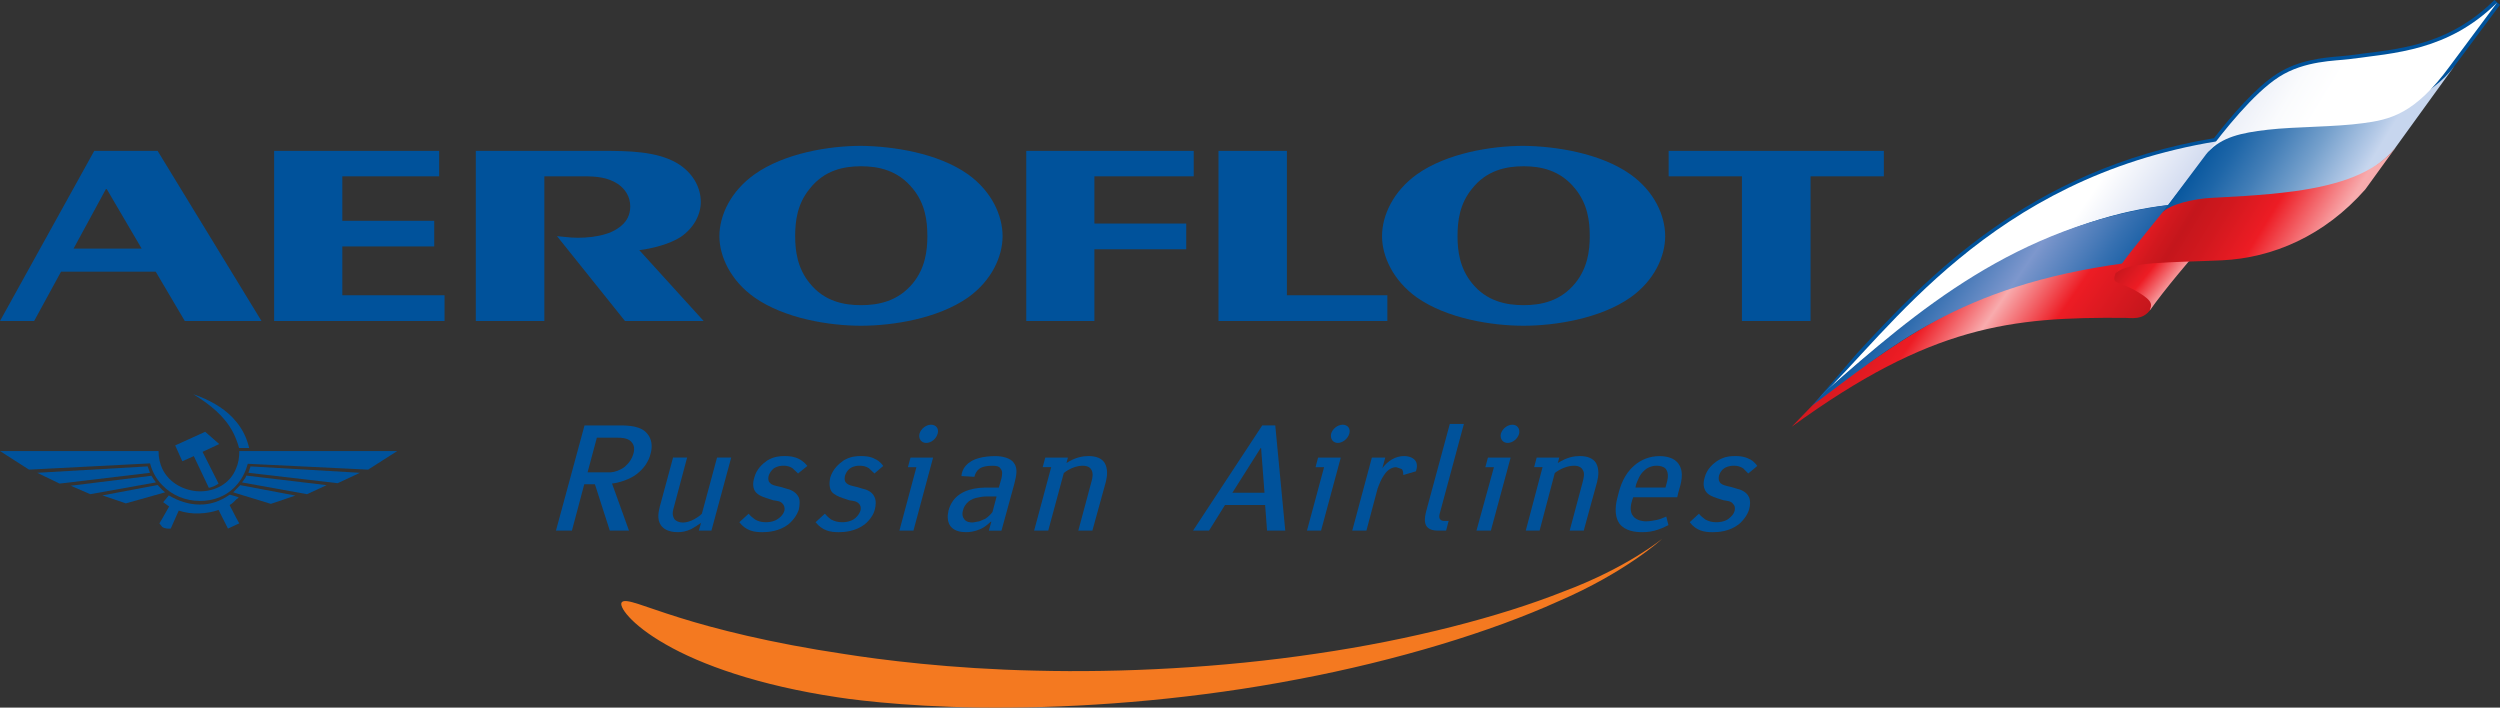 <?xml version="1.0" encoding="utf-8"?>
<!-- Generator: Adobe Illustrator 18.0.0, SVG Export Plug-In . SVG Version: 6.00 Build 0)  -->
<!DOCTYPE svg PUBLIC "-//W3C//DTD SVG 1.1//EN" "http://www.w3.org/Graphics/SVG/1.1/DTD/svg11.dtd">
<svg version="1.1" xmlns="http://www.w3.org/2000/svg" xmlns:xlink="http://www.w3.org/1999/xlink" x="0px" y="0px"
	 width="176.651px" height="50px" viewBox="0 0 176.651 50" style="enable-background:new 0 0 176.651 50;" xml:space="preserve">
<rect x="0" y="0" width="176.651" height="50" fill="#333333" stroke="none"/>
<style type="text/css">
	.st0{display:none;}
	.st1{display:inline;}
	.st2{fill:#ED2D27;}
	.st3{display:inline;fill:#F8B900;}
	.st4{display:inline;fill:#00235F;}
	.st5{fill:url(#SVGID_1_);}
	.st6{fill:#006CB6;}
	.st7{fill:url(#SVGID_2_);}
	.st8{fill:url(#SVGID_3_);}
	.st9{fill:url(#SVGID_4_);}
	.st10{fill:url(#SVGID_5_);}
	.st11{fill:url(#SVGID_6_);}
	.st12{fill-rule:evenodd;clip-rule:evenodd;fill:#FFFFFF;}
	.st13{fill-rule:evenodd;clip-rule:evenodd;fill:#E2231A;}
	.st14{fill:#FFFFFF;}
	.st15{fill-rule:evenodd;clip-rule:evenodd;fill:#001689;}
	.st16{fill:#00529B;}
	.st17{fill:#F47920;}
	.st18{fill:url(#SVGID_7_);}
	.st19{fill:url(#SVGID_8_);}
	.st20{fill:url(#SVGID_9_);}
	.st21{fill:url(#SVGID_10_);}
	.st22{fill:url(#SVGID_11_);}
	.st23{fill:url(#SVGID_12_);}
	.st24{fill:url(#SVGID_13_);}
	.st25{fill:#00054C;}
	.st26{fill:url(#path3364_3_);}
	.st27{fill:url(#path3366_3_);}
	.st28{fill:#22356B;}
	.st29{fill:#FCC210;}
	.st30{fill:#ED1C24;}
	.st31{display:inline;fill:url(#SVGID_14_);}
	.st32{fill:#002157;}
	.st33{fill:#CC2234;}
	.st34{fill:#E23546;}
	.st35{fill:#FCB130;}
	.st36{fill:#1D4886;}
	.st37{display:inline;fill:none;}
	.st38{display:inline;fill:#005DAA;}
	.st39{fill:#005DAA;}
	.st40{fill:#00A1E4;}
	.st41{fill:#00704A;}
	.st42{fill:#B10D28;}
	.st43{fill:#D31245;}
	.st44{fill:url(#path70_3_);}
	.st45{fill:url(#SVGID_15_);}
	.st46{fill:url(#SVGID_16_);}
	.st47{fill:#231916;}
	.st48{fill:#E60013;}
	.st49{fill:#C0231E;}
	.st50{fill:#014E84;}
	.st51{fill:#BA783E;}
	.st52{fill:#002052;}
	.st53{fill:#0093D0;}
	.st54{fill:#ED1B2F;}
	.st55{fill:#E3242B;}
	.st56{fill-rule:evenodd;clip-rule:evenodd;fill:#034EA2;}
	.st57{fill-rule:evenodd;clip-rule:evenodd;fill:#E11837;}
	.st58{fill:#034EA2;}
	.st59{opacity:0.89;fill:#EB151C;}
	.st60{fill:#1A1A1A;}
	.st61{enable-background:new    ;}
	.st62{fill:#FF6600;}
	.st63{clip-path:url(#SVGID_18_);fill:url(#SVGID_19_);}
	.st64{fill:url(#SVGID_20_);}
	.st65{fill:#B2DB1F;}
	.st66{fill:#FA002C;}
	.st67{fill:#1C2D5B;}
	.st68{fill:#1C4E9D;}
	.st69{fill:#ED192D;}
	.st70{display:inline;fill:#FFFFFF;}
	.st71{display:inline;fill:#00529B;}
	.st72{display:inline;fill:#F47920;}
	.st73{display:inline;fill:url(#SVGID_21_);}
	.st74{display:inline;fill:url(#SVGID_22_);}
	.st75{display:inline;fill:url(#SVGID_23_);}
	.st76{display:inline;fill:url(#SVGID_24_);}
	.st77{display:inline;fill:url(#SVGID_25_);}
	.st78{display:inline;fill:url(#SVGID_26_);}
	.st79{display:inline;fill:url(#SVGID_27_);}
	.st80{display:inline;fill:url(#path3364_4_);}
	.st81{display:inline;fill:url(#path3366_4_);}
	.st82{display:inline;fill:url(#SVGID_28_);}
	.st83{display:inline;fill:url(#SVGID_29_);}
	.st84{display:inline;fill:url(#SVGID_30_);}
	.st85{display:inline;opacity:0.75;fill:#FFFFFF;}
	.st86{display:inline;fill:#ED1B2F;}
	.st87{opacity:0.89;fill:#FFFFFF;}
	.st88{clip-path:url(#SVGID_32_);fill:#FFFFFF;}
	.st89{fill:url(#SVGID_33_);}
	.st90{fill:url(#SVGID_34_);}
	.st91{fill:url(#SVGID_35_);}
	.st92{fill:url(#SVGID_36_);}
	.st93{fill:url(#SVGID_37_);}
	.st94{fill:url(#SVGID_38_);}
	.st95{fill:url(#SVGID_39_);}
	.st96{fill:url(#SVGID_40_);}
	.st97{clip-path:url(#SVGID_42_);fill:url(#SVGID_43_);}
	.st98{fill:url(#SVGID_44_);}
	.st99{fill:url(#path70_5_);}
	.st100{fill:url(#SVGID_45_);}
	.st101{fill:url(#SVGID_46_);}
	.st102{fill:#F8B900;}
	.st103{fill:#00235F;}
	.st104{fill:url(#SVGID_47_);}
	.st105{fill:url(#SVGID_48_);}
	.st106{fill:url(#SVGID_49_);}
	.st107{fill:url(#SVGID_50_);}
	.st108{fill:url(#SVGID_51_);}
	.st109{fill:url(#SVGID_52_);}
	.st110{opacity:0.89;fill:#EB151C;enable-background:new    ;}
	.st111{fill:#E11837;}
	.st112{fill:#E2231A;}
	.st113{fill:#001689;}
	.st114{fill:#EF3E34;}
	.st115{fill:#4D82C4;}
	.st116{fill:#8C7035;}
	.st117{fill:#5FBA45;}
	.st118{fill:#008F7E;}
	.st119{fill:#004595;}
	.st120{fill:#FFED00;}
	.st121{fill:#E53138;}
	.st122{fill:url(#SVGID_53_);}
	.st123{fill:url(#SVGID_54_);}
	.st124{fill:url(#SVGID_55_);}
	.st125{fill:url(#SVGID_56_);}
	.st126{fill:#11185E;}
	.st127{fill:#EE3024;}
	.st128{fill:#0675CC;}
	.st129{fill:#E2001A;}
	.st130{fill:#009036;}
	.st131{fill:#0B1560;}
	.st132{fill:#0070AF;}
	.st133{fill:#0F2C64;}
	.st134{fill:#EF001E;}
	.st135{fill:#1C2A8D;}
	.st136{fill:#334357;}
	.st137{fill:url(#SVGID_57_);}
	.st138{fill:#ED1B28;}
	.st139{fill:#1E5AAF;}
	.st140{fill:#991933;}
	.st141{fill:#E01933;}
	.st142{fill:#003366;}
	.st143{fill:#00265D;}
	.st144{fill:#003263;}
	.st145{fill:#EE452A;}
	.st146{fill:#011F65;}
	.st147{fill:#EC2227;}
	.st148{fill:#010101;}
	.st149{fill:#FCEE21;}
	.st150{fill:#18488B;}
	.st151{fill:#EC2427;}
	.st152{fill:#D09B2B;}
	.st153{fill:#156192;}
	.st154{fill:#021A31;}
	.st155{fill:#008E8F;}
	.st156{fill:#2B438F;}
	.st157{fill:#363F9E;}
	.st158{fill:#00ABBF;}
</style>
<g id="Layer_1" class="st0">
</g>
<g id="Layer_2" class="st0">
</g>
<g id="Layer_3">
	<g>
		<g>
			<path class="st16" d="M166.017,4.437L166.017,4.437L166.017,4.437z"/>
			<path class="st16" d="M156.032,10.388c-0.231,0.297-2.077,2.698-2.077,2.698l-0.887,1.163
				c-6.407,0.738-13.19,4.085-20.575,10.116C137.173,19.349,144.091,12.538,156.032,10.388"/>
			<path class="st16" d="M167.059,4.302c2.532-0.307,5.267-0.787,8.073-2.788c-0.99,1.318-2.241,3.012-2.241,3.012
				c-2.486,3.412-4.28,3.699-5.96,3.923l-3.614,0.252l-3.1,0.197c-1.318,0.155-2.261,0.442-3.105,0.852
				c1.173-1.473,2.714-3.236,4.071-4.106c1.428-0.911,3.091-1.049,4.192-1.149l0.638-0.059L167.059,4.302z"/>
			<path class="st16" d="M166.993,3.781l-1.049,0.138l-0.614,0.059c-1.149,0.097-2.895,0.248-4.423,1.228
				c-1.532,0.973-3.254,2.998-4.468,4.558c-13.201,2.198-20.429,10.023-25.221,15.198l-2.984,3.495l0.486-0.145
				c9-8.291,17.018-12.742,24.521-13.566l0.11-0.017l1.011-1.325l2.094-2.722c0.869-0.783,2.056-1.059,3.816-1.259l3.067-0.2
				l3.659-0.255c1.685-0.231,3.693-0.542,6.309-4.13l3.343-4.496l-0.001-0.001l-0.391-0.34L176.257,0
				C173.228,2.991,170.055,3.412,166.993,3.781"/>
			<polygon class="st16" points="10.599,33.408 10.433,32.956 2.629,33.408 4.209,34.171 			"/>
			<polygon class="st16" points="11.665,34.788 11.465,34.616 11.136,34.271 7.238,35.006 8.891,35.568 			"/>
			<path class="st16" d="M14.757,34.471c0.19-0.038,0.467-0.138,0.687-0.3l-1.132-2.243l1.178-0.552l-0.992-0.866l-0.404,0.183
				l-1.715,0.78l0.504,1.118l0.811-0.362L14.757,34.471L14.757,34.471z"/>
			<path class="st16" d="M16.685,29.792c0.435,0.511,0.752,1.145,0.921,1.863h-0.714c-0.055-0.2-0.121-0.418-0.207-0.618
				c-0.474-1.256-1.461-2.16-2.591-2.905l-0.435-0.273l0.435,0.155C15.126,28.433,16.043,28.992,16.685,29.792"/>
			<path class="st16" d="M16.685,36.582l0.221,0.4l-0.221,0.1l-0.576,0.269l-0.666-1.318c-0.416,0.148-0.876,0.228-1.349,0.245
				c-0.5,0.024-1.014-0.048-1.465-0.2l-0.564,1.273c-0.186,0.014-0.431,0-0.6-0.117l-0.2-0.252l0.2-0.338l0.486-0.856l-0.421-0.304
				l0.4-0.479c0.686,0.407,1.428,0.645,2.163,0.645c0.735,0.017,1.461-0.217,2.143-0.7l0.449,0.131l0.186,0.072l-0.186,0.145
				c-0.131,0.134-0.245,0.269-0.462,0.39L16.685,36.582L16.685,36.582z"/>
			<path class="st16" d="M26.011,33.184l2.056-1.311H16.909c0,0.466-0.067,0.869-0.221,1.214c-0.431,1.114-1.508,1.642-2.591,1.632
				c-1.063-0.028-2.143-0.576-2.629-1.597c-0.166-0.369-0.266-0.763-0.266-1.249H0.003l2.046,1.311l8.553-0.442
				c0.164,0.618,0.469,1.145,0.866,1.539c0.683,0.725,1.663,1.114,2.629,1.114c0.952,0.017,1.915-0.324,2.591-1.09
				c0.369-0.4,0.652-0.914,0.818-1.535L26.011,33.184L26.011,33.184z"/>
			<polygon class="st16" points="25.435,33.408 23.858,34.143 17.551,33.408 17.703,32.956 			"/>
			<polygon class="st16" points="20.87,35.016 19.138,35.603 16.689,34.854 16.476,34.788 16.689,34.571 16.973,34.281 			"/>
			<path class="st16" d="M21.695,34.919l1.383-0.638l-5.674-0.676c-0.05,0.183-0.2,0.331-0.304,0.483L21.695,34.919z"/>
			<path class="st16" d="M6.376,34.919l-1.38-0.597l5.703-0.704c0.104,0.169,0.2,0.317,0.317,0.469L6.376,34.919z"/>
			<path id="path279_4_" class="st17" d="M59.647,46.212c2.581,0.407,7.525,1.049,13.556,1.176c6.024,0.152,13.118-0.2,19.811-1.201
				c6.697-0.976,12.985-2.612,17.43-4.378c4.502-1.673,7.018-3.74,7.009-3.747c0.022,0.007-2.6,2.395-7.364,4.437
				c-4.703,2.129-11.36,4.171-18.359,5.493c-6.992,1.352-14.32,1.97-20.297,2.001c-5.96,0.073-10.604-0.466-12.231-0.721
				c-5.61-0.838-9.69-2.312-12.169-3.743c-2.512-1.428-3.35-2.733-3.09-2.981c0.278-0.3,1.527,0.304,4.066,1.094
				C50.535,44.435,54.399,45.429,59.647,46.212"/>
			
				<linearGradient id="SVGID_1_" gradientUnits="userSpaceOnUse" x1="-206.157" y1="-28.426" x2="-191.299" y2="-38.697" gradientTransform="matrix(1 0 0 -1 338.5 -9.894)">
				<stop  offset="0" style="stop-color:#C4161C"/>
				<stop  offset="0.3" style="stop-color:#ED1C24"/>
				<stop  offset="0.5" style="stop-color:#F8ABAD"/>
				<stop  offset="0.719" style="stop-color:#ED1C24"/>
				<stop  offset="1" style="stop-color:#C4161C"/>
			</linearGradient>
			<path class="st5" d="M128.555,28.133l-1.956,2.025c9.838-7.159,15.491-7.766,23.589-7.697c0.752,0.045,1.47,0.086,1.925-0.883
				l2.446-3.285C143.225,18.386,138.103,21.163,128.555,28.133z"/>
			
				<linearGradient id="SVGID_2_" gradientUnits="userSpaceOnUse" x1="-203.085" y1="-23.982" x2="-188.227" y2="-34.252" gradientTransform="matrix(1 0 0 -1 338.5 -9.894)">
				<stop  offset="0" style="stop-color:#FFFFFF"/>
				<stop  offset="0.343" style="stop-color:#FFFFFF"/>
				<stop  offset="0.55" style="stop-color:#FFFFFF"/>
				<stop  offset="0.91" style="stop-color:#C7D2EC"/>
				<stop  offset="1" style="stop-color:#C7D2EC"/>
			</linearGradient>
			<path class="st7" d="M128.551,28.123c9.605-8.86,17.618-12.856,24.662-13.635c0.623-0.825,2.777-3.578,3.433-4.502
				C140.572,12.597,133.475,23.475,128.551,28.123z"/>
			
				<linearGradient id="SVGID_3_" gradientUnits="userSpaceOnUse" x1="-204.913" y1="-26.626" x2="-190.055" y2="-36.896" gradientTransform="matrix(1 0 0 -1 338.5 -9.894)">
				<stop  offset="0" style="stop-color:#00529B"/>
				<stop  offset="0.107" style="stop-color:#00529B"/>
				<stop  offset="0.5" style="stop-color:#7D97CD"/>
				<stop  offset="0.527" style="stop-color:#7492C9"/>
				<stop  offset="0.732" style="stop-color:#3670B1"/>
				<stop  offset="0.882" style="stop-color:#0F5AA1"/>
				<stop  offset="0.961" style="stop-color:#00529B"/>
				<stop  offset="1" style="stop-color:#00529B"/>
			</linearGradient>
			<path class="st8" d="M129.033,27.612c-0.181,0.179-0.833,0.897-1.023,1.07c5.627-4.164,10.351-8.481,22.088-10.081
				c0.585-0.662,2.296-2.912,3.105-4.113C142.492,15.95,135.486,21.922,129.033,27.612z"/>
			
				<linearGradient id="SVGID_4_" gradientUnits="userSpaceOnUse" x1="-188.029" y1="-27.576" x2="-184.879" y2="-30.109" gradientTransform="matrix(1 0 0 -1 338.5 -9.894)">
				<stop  offset="0" style="stop-color:#C4161C"/>
				<stop  offset="0.5" style="stop-color:#ED1C24"/>
				<stop  offset="1" style="stop-color:#F8ABAD"/>
			</linearGradient>
			<path class="st9" d="M154.933,18.151c-0.474-0.162-0.992-0.228-1.506-0.228c-1.867,0-3.761,0.887-3.94,1.39
				c-0.311,0.839,0.174,0.487,1.58,1.322c1.19,0.704,0.939,0.956,0.831,1.314C152.982,20.404,154.933,18.151,154.933,18.151z"/>
			
				<linearGradient id="SVGID_5_" gradientUnits="userSpaceOnUse" x1="-187.906" y1="-12.065" x2="-170.583" y2="-22.678" gradientTransform="matrix(1 0 0 -1 338.5 -9.894)">
				<stop  offset="0" style="stop-color:#C7D6EE"/>
				<stop  offset="0.073" style="stop-color:#C7D6EE"/>
				<stop  offset="0.118" style="stop-color:#AFC6E4"/>
				<stop  offset="0.214" style="stop-color:#719DCA"/>
				<stop  offset="0.352" style="stop-color:#0E5BA1"/>
				<stop  offset="0.371" style="stop-color:#00529B"/>
				<stop  offset="0.43" style="stop-color:#08579E"/>
				<stop  offset="0.522" style="stop-color:#1E66A8"/>
				<stop  offset="0.636" style="stop-color:#437EB7"/>
				<stop  offset="0.767" style="stop-color:#75A0CC"/>
				<stop  offset="0.912" style="stop-color:#B5CAE7"/>
				<stop  offset="0.949" style="stop-color:#C7D6EE"/>
				<stop  offset="1" style="stop-color:#C7D6EE"/>
			</linearGradient>
			<path class="st10" d="M160.341,8.943c-2.187,0.293-3.578,0.842-4.454,1.956l-3.078,4.102c0.669-0.6,2.698-0.894,4.887-0.949
				h0.309h0.28c0.293-0.01,0.623-0.024,0.966-0.038c3.114-0.121,7.435-0.555,9.94-3.485l3.778-5.224l0.455-0.621
				C170.143,9.012,162.667,8.636,160.341,8.943z"/>
			
				<linearGradient id="SVGID_6_" gradientUnits="userSpaceOnUse" x1="-185.107" y1="-7.497" x2="-167.784" y2="-18.11" gradientTransform="matrix(1 0 0 -1 338.5 -9.894)">
				<stop  offset="0" style="stop-color:#FFFFFF"/>
				<stop  offset="0.174" style="stop-color:#FFFFFF"/>
				<stop  offset="0.23" style="stop-color:#F9FAFD"/>
				<stop  offset="0.306" style="stop-color:#E8ECF6"/>
				<stop  offset="0.354" style="stop-color:#D9E0F1"/>
				<stop  offset="0.469" style="stop-color:#EDF0F8"/>
				<stop  offset="0.592" style="stop-color:#FAFBFD"/>
				<stop  offset="0.7" style="stop-color:#FFFFFF"/>
				<stop  offset="1" style="stop-color:#FFFFFF"/>
			</linearGradient>
			<path class="st11" d="M165.981,4.181c-0.961,0.124-3.128,0.093-4.935,1.246c-1.804,1.146-3.964,3.885-5.032,5.32
				c0.994-1.059,2.31-1.359,4.228-1.58c1.939-0.224,4.734-0.186,6.724-0.462c1.894-0.248,3.664-0.631,6.131-4.019l3.347-4.499
				C172.976,3.605,169.191,3.743,165.981,4.181z"/>
			
				<linearGradient id="SVGID_7_" gradientUnits="userSpaceOnUse" x1="-191.146" y1="-17.354" x2="-173.823" y2="-27.967" gradientTransform="matrix(1 0 0 -1 338.5 -9.894)">
				<stop  offset="0" style="stop-color:#F8ABAD"/>
				<stop  offset="0.056" style="stop-color:#F8ABAD"/>
				<stop  offset="0.101" style="stop-color:#F8A6A8"/>
				<stop  offset="0.156" style="stop-color:#F6979A"/>
				<stop  offset="0.215" style="stop-color:#F57E82"/>
				<stop  offset="0.278" style="stop-color:#F25C62"/>
				<stop  offset="0.343" style="stop-color:#EF3138"/>
				<stop  offset="0.371" style="stop-color:#ED1C24"/>
				<stop  offset="0.46" style="stop-color:#D1181E"/>
				<stop  offset="0.517" style="stop-color:#C4161C"/>
				<stop  offset="0.607" style="stop-color:#D1181E"/>
				<stop  offset="0.747" style="stop-color:#ED1C24"/>
				<stop  offset="0.961" style="stop-color:#F8ABAD"/>
				<stop  offset="1" style="stop-color:#F8ABAD"/>
			</linearGradient>
			<path class="st18" d="M162.165,13.507c-2.363,0.324-5.049,0.421-5.821,0.469c-1.327,0.055-3.083,0.476-3.566,1.059
				c-1.491,1.846-2.905,3.564-3.292,4.278c0.908-0.845,3.885-0.752,7.508-0.918c3.595-0.169,7.252-1.729,10.14-5.013l2.181-3.015
				C167.863,12.231,165.275,13.069,162.165,13.507z"/>
			<polygon id="polygon472_4_" class="st16" points="19.371,22.682 31.411,22.682 31.411,20.863 24.189,20.863 24.189,17.413 
				30.683,17.413 30.683,15.602 24.189,15.602 24.189,12.459 31.031,12.459 31.031,10.661 19.371,10.661 			"/>
			<path id="path482_4_" class="st16" d="M38.463,22.682V12.459h2.821c0.861,0,1.661,0.069,2.386,0.545
				c0.535,0.376,0.863,0.918,0.863,1.58c0,0.552-0.197,1.128-0.928,1.587c-0.949,0.624-2.608,0.707-3.647,0.576l-0.6-0.062
				l4.803,5.996h5.558l-4.547-5.006c0.825-0.093,2.13-0.414,2.924-0.928c0.937-0.638,1.423-1.591,1.423-2.481
				c0-0.99-0.533-2.074-1.732-2.77c-1.442-0.811-3.404-0.835-5.218-0.835h-8.948v12.021H38.463z"/>
			<polygon id="polygon484_4_" class="st16" points="77.33,12.459 84.349,12.459 84.349,10.661 72.515,10.661 72.515,22.682 
				77.33,22.682 77.33,17.613 83.819,17.613 83.819,15.795 77.33,15.795 			"/>
			<polygon id="polygon486_4_" class="st16" points="90.932,20.863 90.932,10.661 86.1,10.661 86.1,22.682 98.031,22.682 
				98.031,20.863 			"/>
			<polygon id="polygon488_4_" class="st16" points="127.934,22.682 127.934,12.459 133.114,12.459 133.114,10.661 117.907,10.661 
				117.907,12.459 123.086,12.459 123.086,22.682 			"/>
			<path class="st16" d="M115.209,12.321c-2.129-1.508-5.313-1.991-7.552-2.015c-2.256,0-5.417,0.507-7.542,2.015
				c-1.667,1.197-2.46,2.898-2.46,4.368c0,1.435,0.794,3.14,2.46,4.33c2.125,1.49,5.286,1.998,7.542,1.998
				c2.239,0,5.424-0.507,7.552-1.998c1.68-1.19,2.453-2.895,2.453-4.33C117.662,15.219,116.89,13.518,115.209,12.321z
				 M111.311,20.004c-1.059,1.301-2.453,1.559-3.654,1.559c-1.194,0-2.61-0.259-3.65-1.559c-0.866-1.063-1.018-2.281-1.018-3.316
				c0-1.087,0.152-2.284,1.018-3.343c1.04-1.332,2.456-1.597,3.65-1.597c1.201,0,2.595,0.266,3.654,1.597
				c0.863,1.059,1.021,2.257,1.021,3.343C112.332,17.724,112.173,18.942,111.311,20.004z"/>
			<path class="st16" d="M68.404,12.321c-2.125-1.508-5.312-1.991-7.566-2.015c-2.244,0-5.399,0.507-7.526,2.015
				c-1.682,1.197-2.479,2.898-2.479,4.368c0,1.435,0.797,3.14,2.479,4.33c2.127,1.49,5.282,1.998,7.526,1.998
				c2.255,0,5.441-0.507,7.566-1.998c1.667-1.19,2.439-2.895,2.439-4.33C70.843,15.219,70.07,13.518,68.404,12.321z M64.512,20.004
				c-1.066,1.301-2.463,1.559-3.675,1.559c-1.192,0-2.591-0.259-3.63-1.559c-0.866-1.063-1.021-2.281-1.021-3.316
				c0-1.087,0.155-2.284,1.021-3.343c1.038-1.332,2.438-1.597,3.63-1.597c1.211,0,2.608,0.266,3.675,1.597
				c0.863,1.059,1.016,2.257,1.016,3.343C65.528,17.724,65.374,18.942,64.512,20.004z"/>
			<path id="path502_4_" class="st16" d="M5.199,17.565l2.281-4.199h0.066l2.463,4.199H5.199z M2.412,22.682l1.901-3.485h6.69
				l2.055,3.485h5.419l-7.34-12.021H6.659L0,22.682H2.412z"/>
			<path id="path512_4_" class="st16" d="M50.666,32.332l-1.07,3.964c-0.138,0.152-0.345,0.283-0.528,0.387
				c-0.29,0.155-0.566,0.241-0.825,0.241c-0.266,0-0.497-0.11-0.604-0.266c-0.079-0.135-0.159-0.345-0.052-0.711l0.964-3.616h-0.992
				l-0.942,3.485c-0.076,0.321-0.21,0.866,0.076,1.287c0.162,0.241,0.505,0.5,1.204,0.5c0.293,0,0.583-0.052,0.935-0.211
				c0.235-0.134,0.493-0.29,0.707-0.449l-0.16,0.549h0.892l1.397-5.162L50.666,32.332z"/>
			<path id="path514_4_" class="st16" d="M57.049,32.925c-0.24-0.307-0.528-0.466-0.58-0.486c-0.331-0.183-0.709-0.214-1.025-0.214
				c-0.338,0-0.759,0.031-1.227,0.311c-0.343,0.241-0.762,0.607-0.918,1.211c-0.14,0.445-0.081,0.787,0.078,0.997
				c0.178,0.235,0.497,0.362,0.762,0.445l0.492,0.159c0.264,0.048,0.526,0.048,0.682,0.259c0.081,0.104,0.166,0.238,0.11,0.497
				c-0.079,0.241-0.235,0.393-0.369,0.497c-0.183,0.162-0.5,0.3-0.942,0.3c-0.293,0-0.528-0.062-0.763-0.193
				c-0.207-0.155-0.366-0.29-0.448-0.411L52.243,36.9c0.476,0.618,1.057,0.704,1.632,0.704c0.39,0,1.18-0.052,1.836-0.556
				c0.366-0.307,0.628-0.704,0.735-1.049c0.052-0.266,0.105-0.652-0.026-0.894c-0.188-0.362-0.607-0.528-0.84-0.573l-0.369-0.114
				c-0.466-0.097-0.68-0.152-0.783-0.276c-0.107-0.083-0.185-0.238-0.107-0.552c0.052-0.135,0.16-0.342,0.366-0.504
				c0.266-0.162,0.504-0.179,0.685-0.179c0.235,0,0.442,0.055,0.63,0.179l0.39,0.369L57.049,32.925z"/>
			<path id="path516_4_" class="st16" d="M62.411,32.925c-0.207-0.307-0.495-0.466-0.573-0.486
				c-0.314-0.183-0.683-0.214-0.997-0.214c-0.362,0-0.763,0.031-1.232,0.311c-0.342,0.241-0.762,0.607-0.945,1.211
				c-0.093,0.445-0.045,0.787,0.103,0.997c0.186,0.235,0.531,0.362,0.763,0.445l0.473,0.159c0.26,0.048,0.526,0.048,0.707,0.259
				c0.083,0.104,0.155,0.238,0.083,0.497c-0.083,0.241-0.238,0.393-0.348,0.497c-0.181,0.162-0.493,0.3-0.939,0.3
				c-0.288,0-0.524-0.062-0.783-0.193c-0.207-0.155-0.337-0.29-0.438-0.411L57.629,36.9c0.5,0.618,1.066,0.704,1.639,0.704
				c0.393,0,1.177-0.052,1.836-0.556c0.369-0.307,0.631-0.704,0.711-1.049c0.076-0.266,0.102-0.652-0.029-0.894
				c-0.157-0.362-0.574-0.528-0.837-0.573l-0.369-0.114c-0.445-0.097-0.652-0.152-0.766-0.276c-0.1-0.083-0.179-0.238-0.1-0.552
				c0.055-0.135,0.131-0.342,0.366-0.504c0.242-0.162,0.5-0.179,0.656-0.179c0.266,0,0.476,0.055,0.661,0.179l0.39,0.369
				L62.411,32.925z"/>
			<path id="path518_4_" class="st16" d="M64.971,30.645c-0.086,0.359,0.133,0.652,0.473,0.652c0.366,0,0.707-0.293,0.811-0.652
				c0.102-0.349-0.103-0.635-0.473-0.635C65.44,30.01,65.074,30.296,64.971,30.645 M64.336,32.332l-0.183,0.68h0.6l-1.201,4.482
				h0.992l1.389-5.162H64.336z"/>
			<path id="path520_4_" class="st16" d="M74.069,37.493l1.099-4.068c0.35-0.29,0.871-0.517,1.34-0.517
				c0.34,0,0.528,0.131,0.607,0.283c0.155,0.235,0.072,0.628,0.024,0.783l-0.945,3.519h0.994l0.949-3.436
				c0.107-0.418,0.155-0.921-0.076-1.339c-0.216-0.338-0.604-0.493-1.159-0.493c-0.338,0-0.914,0.073-1.546,0.493l0.104-0.386
				h-1.601l-0.183,0.676h0.602l-1.206,4.485L74.069,37.493L74.069,37.493z"/>
			<path id="path522_4_" class="st16" d="M43.172,33.374h-0.186h-1.468l0.656-2.446h0.999h0.497c0.162,0,0.652,0,0.918,0.266
				c0.157,0.159,0.288,0.404,0.181,0.821c-0.102,0.39-0.319,0.707-0.623,0.969C43.793,33.25,43.428,33.35,43.172,33.374
				 M41.302,30.062l-2.018,7.432h1.128l0.871-3.274h0.754l1.052,3.274h0.079h1.276l-1.197-3.326
				c0.545-0.059,1.284-0.317,1.727-0.659c0.495-0.366,0.864-0.89,0.992-1.435c0.16-0.528,0.084-1.07-0.228-1.428
				c-0.421-0.531-1.261-0.583-1.866-0.583h-0.704L41.302,30.062L41.302,30.062z"/>
			<path id="path524_4_" class="st16" d="M69.209,36.834l-0.474,0.086c-0.191,0-0.452-0.024-0.606-0.238
				c-0.133-0.186-0.16-0.369-0.081-0.635c0.053-0.203,0.155-0.414,0.412-0.628c0.154-0.104,0.357-0.235,0.749-0.286
				c0.133-0.028,0.288-0.055,0.474-0.055h0.738l-0.293,1.104c-0.159,0.207-0.314,0.338-0.504,0.473L69.209,36.834L69.209,36.834z
				 M69.209,34.474c-1.03,0.107-1.901,0.531-2.189,1.604l-0.052,0.338v0.186c0.028,0.58,0.418,1.001,1.29,1.001
				c0.302,0,0.611-0.052,0.951-0.193l0.107-0.045c0.34-0.159,0.599-0.421,0.685-0.497h0.048l-0.178,0.628h0.892l0.914-3.329
				c0.131-0.528,0.262-1.049-0.028-1.446c-0.236-0.362-0.838-0.493-1.311-0.493c-0.445,0-0.842,0.052-1.13,0.131
				c-0.899,0.231-1.24,0.783-1.273,1.28l0.913,0.052c0.071-0.262,0.179-0.442,0.361-0.573c0.212-0.155,0.53-0.207,0.919-0.207
				c0.21,0,0.473,0.014,0.576,0.207c0.159,0.183,0.107,0.445,0.059,0.683l-0.186,0.652h-0.735
				C69.625,34.454,69.401,34.454,69.209,34.474"/>
			<path id="path526_4_" class="st16" d="M94.058,30.645c-0.078,0.359,0.129,0.652,0.471,0.652c0.345,0,0.707-0.293,0.812-0.652
				c0.109-0.349-0.105-0.635-0.467-0.635C94.525,30.01,94.156,30.296,94.058,30.645 M93.137,32.332l-0.181,0.68h0.604l-1.209,4.482
				h0.995l1.394-5.162H93.137z"/>
			<path id="path528_4_" class="st16" d="M96.937,32.332l-1.387,5.162h1.001l0.787-2.96c0.128-0.342,0.259-0.683,0.443-0.942
				c0.316-0.504,0.674-0.58,0.881-0.58l0.39,0.131c0.074,0.076,0.105,0.231,0.105,0.421l0.894-0.262
				c0.178-0.524,0-0.818-0.312-0.969c-0.166-0.076-0.35-0.107-0.531-0.107c-0.571,0-1.135,0.311-1.534,0.863l0.209-0.756
				L96.937,32.332L96.937,32.332z"/>
			<path id="path530_4_" class="st16" d="M102.444,29.955l-1.656,6.121c-0.121,0.476-0.366,1.418,0.818,1.418h0.574l0.181-0.683
				h-0.283c-0.497,0-0.369-0.421-0.348-0.517l1.709-6.338L102.444,29.955L102.444,29.955z"/>
			<path id="path532_4_" class="st16" d="M106.052,30.645c-0.079,0.359,0.135,0.652,0.474,0.652c0.367,0,0.712-0.293,0.816-0.652
				c0.076-0.349-0.131-0.635-0.473-0.635C106.504,30.01,106.161,30.296,106.052,30.645 M105.138,32.332l-0.183,0.68h0.607
				l-1.235,4.482h1.018l1.397-5.162H105.138L105.138,32.332z"/>
			<path id="path534_4_" class="st16" d="M108.788,37.493l1.073-4.068c0.366-0.29,0.89-0.517,1.363-0.517
				c0.341,0,0.528,0.131,0.604,0.283c0.183,0.235,0.055,0.628,0.028,0.783l-0.942,3.519h0.994l0.942-3.436
				c0.107-0.418,0.159-0.921-0.072-1.339c-0.214-0.338-0.611-0.493-1.156-0.493c-0.369,0-0.894,0.073-1.547,0.493l0.105-0.386
				h-1.597l-0.179,0.676h0.595l-1.187,4.485L108.788,37.493L108.788,37.493z"/>
			<path id="path536_4_" class="st16" d="M124.169,32.925c-0.209-0.307-0.468-0.466-0.556-0.486
				c-0.338-0.183-0.669-0.214-0.99-0.214c-0.373,0-0.761,0.031-1.23,0.311c-0.371,0.241-0.788,0.607-0.942,1.211
				c-0.138,0.445-0.057,0.787,0.098,0.997c0.154,0.235,0.5,0.362,0.735,0.445l0.5,0.159c0.262,0.048,0.528,0.048,0.676,0.259
				c0.109,0.104,0.162,0.238,0.109,0.497c-0.074,0.241-0.233,0.393-0.367,0.497c-0.155,0.162-0.474,0.3-0.945,0.3
				c-0.293,0-0.5-0.062-0.759-0.193c-0.211-0.155-0.366-0.29-0.449-0.411l-0.654,0.604c0.474,0.618,1.056,0.704,1.627,0.704
				c0.418,0,1.18-0.052,1.839-0.556c0.366-0.307,0.625-0.704,0.732-1.049c0.078-0.266,0.109-0.652-0.021-0.894
				c-0.162-0.362-0.611-0.528-0.842-0.573l-0.373-0.114c-0.435-0.097-0.652-0.152-0.783-0.276c-0.079-0.083-0.181-0.238-0.104-0.552
				c0.052-0.135,0.124-0.342,0.366-0.504c0.259-0.162,0.521-0.179,0.681-0.179c0.262,0,0.443,0.055,0.65,0.179l0.366,0.369
				L124.169,32.925z"/>
			<path id="path538_4_" class="st16" d="M87.08,34.816l2.006-3.171h0.022l0.241,3.171H87.08z M84.302,37.493h1.128l1.127-1.808
				h2.838l0.135,1.808h1.287l-0.706-7.432h-0.921L84.302,37.493z"/>
			<path id="path548_4_" class="st16" d="M115.558,34.45l0.054-0.235c0.112-0.266,0.236-0.683,0.578-0.969
				c0.217-0.221,0.559-0.338,0.869-0.338c0.261,0,0.521,0.072,0.65,0.228c0.238,0.317,0.133,0.769,0.029,1.111l-0.054,0.203
				L115.558,34.45L115.558,34.45z M115.404,35.137h3.11l0.079-0.338c0.207-0.69,0.411-1.394,0.048-1.97
				c-0.299-0.497-0.933-0.6-1.38-0.6c-0.666,0-1.297,0.235-1.804,0.683c-0.686,0.6-0.968,1.411-1.128,2.094
				c-0.159,0.552-0.317,1.387,0.104,1.994c0.39,0.517,1.104,0.604,1.601,0.604c0.404,0,0.769-0.052,1.158-0.193
				c0.205-0.066,0.467-0.176,0.702-0.307l-0.155-0.604c-0.238,0.104-0.419,0.186-0.68,0.241c-0.252,0.045-0.48,0.097-0.738,0.097
				c-0.39,0-0.735-0.131-0.916-0.359c-0.29-0.338-0.157-0.869-0.074-1.132L115.404,35.137L115.404,35.137z"/>
		</g>
	</g>
</g>
<g id="Layer_4">
</g>
</svg>
